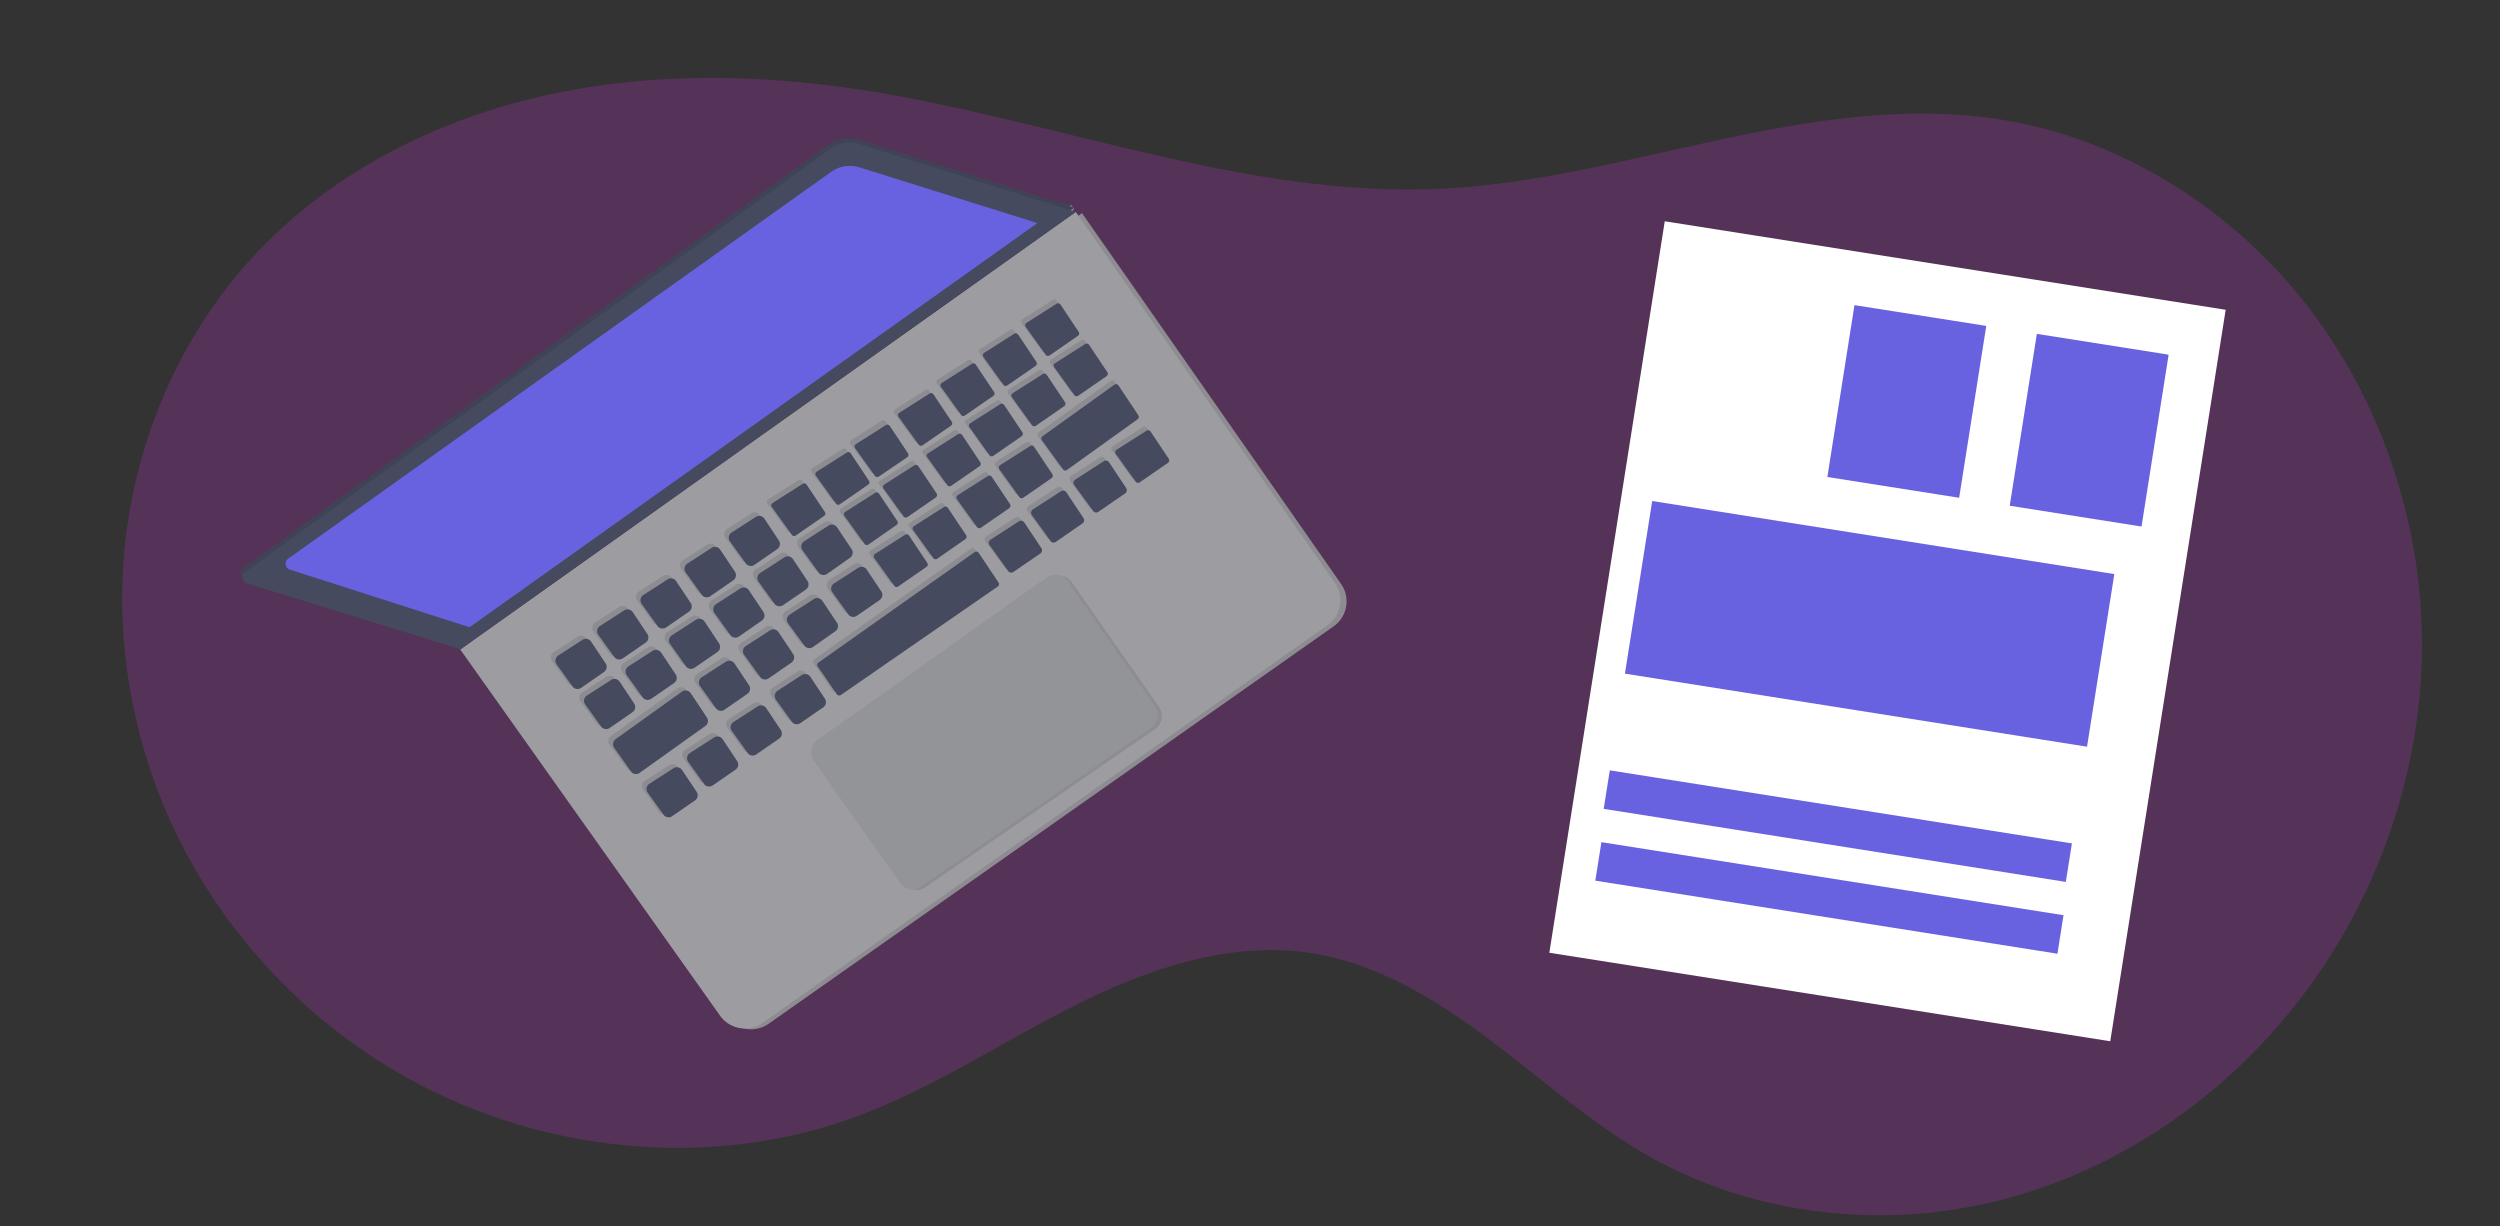 <?xml version="1.0" encoding="UTF-8" standalone="no"?>
<!-- Created with Inkscape (http://www.inkscape.org/) -->

<svg
   width="106mm"
   height="52mm"
   viewBox="0 0 106 52"
   version="1.1"
   id="svg1"
   inkscape:version="1.4 (e7c3feb1, 2024-10-09)"
   sodipodi:docname="motivation_letter.svg"
   xmlns:inkscape="http://www.inkscape.org/namespaces/inkscape"
   xmlns:sodipodi="http://sodipodi.sourceforge.net/DTD/sodipodi-0.dtd"
   xmlns="http://www.w3.org/2000/svg"
   xmlns:svg="http://www.w3.org/2000/svg">
  <rect x="0" y="0" width="106" height="52" fill="#333333" stroke="none"/>
  <sodipodi:namedview
     id="namedview1"
     pagecolor="#ffffff"
     bordercolor="#000000"
     borderopacity="0.25"
     inkscape:showpageshadow="2"
     inkscape:pageopacity="0.0"
     inkscape:pagecheckerboard="0"
     inkscape:deskcolor="#d1d1d1"
     inkscape:document-units="mm"
     inkscape:zoom="1.9835689"
     inkscape:cx="235.43423"
     inkscape:cy="139.14314"
     inkscape:window-width="1440"
     inkscape:window-height="847"
     inkscape:window-x="1181"
     inkscape:window-y="25"
     inkscape:window-maximized="0"
     inkscape:current-layer="layer1"
     showguides="true">
    <sodipodi:guide
       position="-27.788,12.734"
       orientation="1,0"
       id="guide2"
       inkscape:locked="false" />
  </sodipodi:namedview>
  <defs
     id="defs1">
    <inkscape:path-effect
       effect="spiro"
       id="path-effect2"
       is_visible="true"
       lpeversion="1" />
  </defs>
  <g
     inkscape:label="Layer 1"
     inkscape:groupmode="layer"
     id="layer1">
    <path
       style="fill:#c033cc;fill-opacity:0.243;stroke-width:0.765;stroke-dasharray:none"
       d="M 10.804,10.804 C 13.9,7.485 18.084,5.28 22.49,4.192 26.897,3.104 31.522,3.093 36.015,3.735 c 8.419,1.203 16.582,4.67 25.077,4.268 4.002,-0.189 7.906,-1.236 11.824,-2.078 3.917,-0.842 7.962,-1.485 11.919,-0.856 5.169,0.821 9.889,3.848 13.072,8.003 3.217,4.199 4.904,9.527 4.779,14.814 -0.125,5.288 -2.047,10.504 -5.312,14.664 -3.149,4.012 -7.574,7.058 -12.515,8.324 -4.941,1.267 -10.375,0.696 -14.83,-1.788 -2.471,-1.378 -4.594,-3.289 -6.854,-4.991 -2.26,-1.703 -4.757,-3.239 -7.552,-3.679 -3.44,-0.541 -6.925,0.643 -10.036,2.207 -3.112,1.563 -6.037,3.527 -9.305,4.729 -6.62,2.435 -14.342,1.415 -20.275,-2.401 C 12.601,42.761 9.758,39.695 7.862,36.117 5.966,32.539 5.025,28.455 5.202,24.41 5.421,19.406 7.389,14.467 10.804,10.804 Z"
       id="path2"
       inkscape:path-effect="#path-effect2"
       inkscape:original-d="M 10.804389,10.804389 C 12.671814,6.2692134 27.744605,6.0913634 36.01463,3.7348506 44.284656,1.3783377 52.643608,6.6249134 61.091484,8.0032512 69.53936,9.3815888 76.964597,6.0913634 84.834462,5.0687258 c 7.869864,-1.0226376 8.714652,5.2465762 13.071977,8.0032512 4.357321,2.756675 -0.400164,19.696891 -0.533551,29.478642 -0.133387,9.781752 -18.229627,4.312862 -27.344441,6.535989 -9.114813,2.223124 -9.648364,-5.780127 -14.40585,-8.670189 -4.757489,-2.890063 -12.894128,4.668562 -19.341192,6.93615 C 29.834342,49.620156 22.809266,45.707456 16.006502,44.951594 9.2037388,44.195732 8.8035764,31.257142 5.2021133,24.409916 1.6006502,17.56269 8.9369637,15.339565 10.804389,10.804389 Z" />
    <g
       id="g2"
       transform="translate(-17.84,-74.62)">
      <rect
         x="-124.515"
         y="-100.591"
         width="24.077"
         height="31.398"
         transform="rotate(-171.033)"
         fill="#ffffff"
         id="rect45"
         style="fill:#ffffff;stroke-width:0.265" />
      <rect
         x="-122.423"
         y="-78.827"
         width="5.657"
         height="7.377"
         transform="rotate(-171.033)"
         fill="#00bfa6"
         id="rect46"
         style="fill:#6862e1;fill-opacity:1;stroke-width:0.265" />
      <rect
         x="-114.595"
         y="-78.828"
         width="5.657"
         height="7.377"
         transform="rotate(-171.033)"
         fill="#00bfa6"
         id="rect47"
         style="fill:#6862e1;fill-opacity:1;stroke-width:0.265" />
      <rect
         x="-121.622"
         y="-88.372"
         width="19.837"
         height="7.41"
         transform="rotate(-171.016)"
         fill="#00bfa6"
         id="rect48"
         style="fill:#6862e1;fill-opacity:1;stroke-width:0.266" />
      <rect
         x="-121.753"
         y="-97.238"
         width="19.837"
         height="1.653"
         transform="rotate(-171.016)"
         fill="#00bfa6"
         id="rect49"
         style="fill:#6862e1;fill-opacity:1;stroke-width:0.266" />
      <rect
         x="-121.629"
         y="-94.175"
         width="19.837"
         height="1.653"
         transform="rotate(-171.016)"
         fill="#00bfa6"
         id="rect50"
         style="fill:#6862e1;fill-opacity:1;stroke-width:0.266" />
    </g>
    <g
       id="g1"
       transform="translate(-22.779,-76.844)">
      <polygon
         points="812.78,403.26 812.23,403.64 812.99,403.98 813.81,403.91 813.91,403.34 "
         fill="#464a5f"
         id="polygon52"
         transform="matrix(-0.265,0.003,-0.003,-0.265,284.65,190.061)" />
      <polygon
         points="812.78,403.26 812.23,403.64 812.99,403.98 813.81,403.91 813.91,403.34 "
         opacity="0.1"
         id="polygon53"
         transform="matrix(-0.265,0.003,-0.003,-0.265,284.65,190.061)" />
      <polygon
         points="812.78,403.26 812.22,403.62 811.78,403.08 812.05,402.64 812.3,402.56 "
         fill="#9c9ca1"
         id="polygon54"
         transform="matrix(-0.265,0.003,-0.003,-0.265,284.65,190.061)" />
      <polygon
         points="812.78,403.26 812.22,403.62 811.78,403.08 812.05,402.64 812.3,402.56 "
         opacity="0.1"
         id="polygon55"
         transform="matrix(-0.265,0.003,-0.003,-0.265,284.65,190.061)" />
      <path
         d="m 42.561,104.42 11.011,15.52 a 1.289,1.289 0 0 0 1.798,0.31 l 23.954,-16.849 a 1.294,1.294 0 0 0 0.315,-1.8 L 68.655,85.882 Z"
         fill="#9c9ca1"
         id="path55"
         style="stroke-width:0.265" />
      <path
         d="m 42.561,104.42 11.011,15.52 a 1.289,1.289 0 0 0 1.798,0.31 l 23.954,-16.849 a 1.294,1.294 0 0 0 0.315,-1.8 L 68.655,85.882 Z"
         opacity="0.1"
         id="path56"
         style="stroke-width:0.265" />
      <path
         d="m 42.296,104.386 11.011,15.52 a 1.291,1.291 0 0 0 1.8,0.31 l 23.952,-16.86 a 1.296,1.296 0 0 0 0.318,-1.8 L 68.392,85.829 Z"
         fill="#9c9ca1"
         id="path57"
         style="stroke-width:0.265" />
      <path
         d="m 33.207,101.397 9.028,2.786 26.099,-18.538 -9.172,-2.885 a 1.384,1.384 0 0 0 -1.223,0.199 l -24.812,17.949 a 0.265,0.265 0 0 0 0.08,0.489 z"
         fill="#464a5f"
         id="path58"
         style="stroke-width:0.265" />
      <path
         d="m 33.207,101.397 9.028,2.786 26.099,-18.538 -9.172,-2.885 a 1.384,1.384 0 0 0 -1.223,0.199 l -24.812,17.949 a 0.265,0.265 0 0 0 0.08,0.489 z"
         opacity="0.1"
         id="path59"
         style="stroke-width:0.265" />
      <path
         d="m 33.265,101.579 9.028,2.789 26.099,-18.538 -9.172,-2.88 a 1.373,1.373 0 0 0 -1.223,0.197 l -24.812,17.949 a 0.265,0.265 0 0 0 0.08,0.483 z"
         fill="#464a5f"
         id="path60"
         style="stroke-width:0.265" />
      <g
         opacity="0.1"
         id="g103"
         transform="matrix(-0.265,0.003,-0.003,-0.265,284.65,190.061)">
        <path
           d="m 954.07,402.36 -2.51,-3.6 a 1,1 0 0 0 -1.36,-0.25 l -3.73,2.49 a 1,1 0 0 0 -0.27,1.35 l 2.31,3.55 a 1,1 0 0 0 1.35,0.29 l 3.93,-2.47 a 1,1 0 0 0 0.28,-1.36 z"
           transform="translate(-57.92,-70.71)"
           id="path61" />
        <path
           d="m 947.37,407 -2.52,-3.59 a 1,1 0 0 0 -1.36,-0.25 l -3.72,2.51 a 1,1 0 0 0 -0.28,1.35 l 2.31,3.55 a 1,1 0 0 0 1.35,0.3 l 3.94,-2.47 a 1,1 0 0 0 0.28,-1.4 z"
           transform="translate(-57.92,-70.71)"
           id="path62" />
        <path
           d="m 940.33,411.87 -2.52,-3.59 a 1,1 0 0 0 -1.36,-0.25 l -3.73,2.51 a 1,1 0 0 0 -0.27,1.36 l 2.31,3.55 a 1,1 0 0 0 1.35,0.29 l 3.93,-2.47 a 1,1 0 0 0 0.29,-1.4 z"
           transform="translate(-57.92,-70.71)"
           id="path63" />
        <path
           d="m 933.2,416.81 -2.52,-3.6 a 1,1 0 0 0 -1.35,-0.25 l -3.73,2.52 a 1,1 0 0 0 -0.27,1.35 l 2.31,3.55 a 1,1 0 0 0 1.34,0.3 l 3.94,-2.48 a 1,1 0 0 0 0.28,-1.39 z"
           transform="translate(-57.92,-70.71)"
           id="path64" />
        <path
           d="m 926.08,421.74 -2.52,-3.59 a 1,1 0 0 0 -1.36,-0.25 l -3.72,2.51 a 1,1 0 0 0 -0.28,1.35 l 2.31,3.55 a 1,1 0 0 0 1.35,0.3 l 3.94,-2.48 a 1,1 0 0 0 0.28,-1.39 z"
           transform="translate(-57.92,-70.71)"
           id="path65" />
        <path
           d="m 919.27,427.12 -3.13,-4.46 a 0.45,0.45 0 0 0 -0.63,-0.12 l -4.58,3.09 a 0.45,0.45 0 0 0 -0.13,0.63 l 2.87,4.41 a 0.46,0.46 0 0 0 0.63,0.14 l 4.84,-3 a 0.46,0.46 0 0 0 0.13,-0.69 z"
           transform="translate(-57.92,-70.71)"
           id="path66" />
        <path
           d="M 912.15,432.05 909,427.59 a 0.46,0.46 0 0 0 -0.64,-0.12 l -4.58,3.09 a 0.46,0.46 0 0 0 -0.12,0.63 l 2.87,4.41 a 0.44,0.44 0 0 0 0.63,0.14 l 4.83,-3 a 0.45,0.45 0 0 0 0.16,-0.69 z"
           transform="translate(-57.92,-70.71)"
           id="path67" />
        <path
           d="M 905.84,436.42 902.71,432 a 0.46,0.46 0 0 0 -0.63,-0.11 l -4.58,3.08 a 0.47,0.47 0 0 0 -0.13,0.64 l 2.87,4.41 a 0.47,0.47 0 0 0 0.63,0.14 l 4.84,-3 a 0.46,0.46 0 0 0 0.13,-0.74 z"
           transform="translate(-57.92,-70.71)"
           id="path68" />
        <path
           d="m 898.78,441.3 -3.13,-4.46 a 0.46,0.46 0 0 0 -0.63,-0.11 l -4.58,3.08 a 0.46,0.46 0 0 0 -0.13,0.64 l 2.87,4.41 a 0.47,0.47 0 0 0 0.63,0.14 l 4.84,-3 a 0.47,0.47 0 0 0 0.13,-0.7 z"
           transform="translate(-57.92,-70.71)"
           id="path69" />
        <path
           d="m 891.94,446 -3.13,-4.46 a 0.45,0.45 0 0 0 -0.63,-0.12 l -4.58,3.09 a 0.45,0.45 0 0 0 -0.13,0.63 l 2.87,4.41 a 0.46,0.46 0 0 0 0.63,0.14 l 4.84,-3 a 0.46,0.46 0 0 0 0.13,-0.69 z"
           transform="translate(-57.92,-70.71)"
           id="path70" />
        <path
           d="m 885.1,450.78 -3.1,-4.47 a 0.46,0.46 0 0 0 -0.63,-0.11 l -4.58,3.08 a 0.46,0.46 0 0 0 -0.13,0.64 l 2.87,4.41 a 0.47,0.47 0 0 0 0.63,0.14 l 4.84,-3 a 0.46,0.46 0 0 0 0.1,-0.69 z"
           transform="translate(-57.92,-70.71)"
           id="path71" />
        <path
           d="m 878.26,455.51 -3.13,-4.46 a 0.45,0.45 0 0 0 -0.63,-0.12 l -4.58,3.07 a 0.45,0.45 0 0 0 -0.13,0.63 l 2.87,4.41 a 0.46,0.46 0 0 0 0.63,0.14 l 4.84,-3 a 0.46,0.46 0 0 0 0.13,-0.67 z"
           transform="translate(-57.92,-70.71)"
           id="path72" />
        <path
           d="m 949.57,395.85 -2.52,-3.6 A 1,1 0 0 0 945.69,392 l -3.69,2.52 a 1,1 0 0 0 -0.28,1.35 l 2.31,3.55 a 1,1 0 0 0 1.35,0.29 l 3.94,-2.47 a 1,1 0 0 0 0.25,-1.39 z"
           transform="translate(-57.92,-70.71)"
           id="path73" />
        <path
           d="M 939.72,381.62 937.2,378 a 1,1 0 0 0 -1.35,-0.25 l -3.73,2.51 a 1,1 0 0 0 -0.28,1.35 l 2.31,3.55 a 1,1 0 0 0 1.35,0.3 l 3.94,-2.47 a 1,1 0 0 0 0.28,-1.37 z"
           transform="translate(-57.92,-70.71)"
           id="path74" />
        <path
           d="m 942.86,400.49 -2.52,-3.59 a 1,1 0 0 0 -1.35,-0.25 l -3.73,2.51 a 1,1 0 0 0 -0.27,1.35 l 2.3,3.55 a 1,1 0 0 0 1.35,0.3 l 3.94,-2.47 a 1,1 0 0 0 0.28,-1.4 z"
           transform="translate(-57.92,-70.71)"
           id="path75" />
        <path
           d="m 935.82,405.36 -2.52,-3.59 a 1,1 0 0 0 -1.36,-0.25 l -3.72,2.48 a 1,1 0 0 0 -0.28,1.36 l 2.31,3.55 a 1,1 0 0 0 1.35,0.29 l 3.94,-2.47 a 1,1 0 0 0 0.28,-1.37 z"
           transform="translate(-57.92,-70.71)"
           id="path76" />
        <path
           d="m 928.69,410.3 -2.51,-3.6 a 1,1 0 0 0 -1.36,-0.25 l -3.73,2.55 a 1,1 0 0 0 -0.27,1.35 l 2.31,3.55 a 1,1 0 0 0 1.35,0.29 l 3.93,-2.47 a 1,1 0 0 0 0.28,-1.42 z"
           transform="translate(-57.92,-70.71)"
           id="path77" />
        <path
           d="m 933.17,386.49 -2.52,-3.59 a 1,1 0 0 0 -1.35,-0.25 l -3.73,2.51 a 1,1 0 0 0 -0.28,1.35 l 2.31,3.55 a 1,1 0 0 0 1.35,0.3 l 3.94,-2.47 a 1,1 0 0 0 0.28,-1.4 z"
           transform="translate(-57.92,-70.71)"
           id="path78" />
        <path
           d="m 926.13,391.37 -2.52,-3.6 a 1,1 0 0 0 -1.36,-0.25 l -3.72,2.48 a 1,1 0 0 0 -0.28,1.35 l 2.31,3.55 a 1,1 0 0 0 1.35,0.29 l 3.94,-2.47 a 1,1 0 0 0 0.28,-1.35 z"
           transform="translate(-57.92,-70.71)"
           id="path79" />
        <path
           d="m 919,396.3 -2.52,-3.59 a 1,1 0 0 0 -1.35,-0.26 L 911.4,395 a 1,1 0 0 0 -0.27,1.35 l 2.31,3.55 a 1,1 0 0 0 1.35,0.3 l 3.93,-2.48 A 1,1 0 0 0 919,396.3 Z"
           transform="translate(-57.92,-70.71)"
           id="path80" />
        <path
           d="m 921.57,415.23 -2.52,-3.59 a 1,1 0 0 0 -1.35,-0.26 l -3.7,2.52 a 1,1 0 0 0 -0.27,1.35 l 2.27,3.55 a 1,1 0 0 0 1.34,0.3 l 3.94,-2.48 a 1,1 0 0 0 0.29,-1.39 z"
           transform="translate(-57.92,-70.71)"
           id="path81" />
        <path
           d="m 914.45,420.16 -2.52,-3.59 a 1,1 0 0 0 -1.36,-0.25 l -3.72,2.51 a 1,1 0 0 0 -0.28,1.35 l 2.31,3.55 a 1,1 0 0 0 1.35,0.3 l 3.94,-2.47 a 1,1 0 0 0 0.28,-1.4 z"
           transform="translate(-57.92,-70.71)"
           id="path82" />
        <path
           d="m 907.64,425.54 -3.13,-4.46 a 0.45,0.45 0 0 0 -0.63,-0.12 l -4.58,3.09 a 0.45,0.45 0 0 0 -0.13,0.63 l 2.87,4.41 a 0.45,0.45 0 0 0 0.63,0.14 l 4.84,-3 a 0.46,0.46 0 0 0 0.13,-0.69 z"
           transform="translate(-57.92,-70.71)"
           id="path83" />
        <path
           d="m 901.33,429.91 -3.13,-4.47 a 0.46,0.46 0 0 0 -0.63,-0.11 l -4.57,3.08 a 0.47,0.47 0 0 0 -0.13,0.64 l 2.87,4.41 a 0.47,0.47 0 0 0 0.63,0.14 l 4.84,-3 a 0.44,0.44 0 0 0 0.12,-0.69 z"
           transform="translate(-57.92,-70.71)"
           id="path84" />
        <path
           d="m 894.27,434.79 -3.13,-4.46 a 0.46,0.46 0 0 0 -0.63,-0.11 l -4.58,3.08 a 0.45,0.45 0 0 0 -0.13,0.63 l 2.87,4.42 a 0.47,0.47 0 0 0 0.63,0.14 l 4.84,-3 a 0.47,0.47 0 0 0 0.13,-0.7 z"
           transform="translate(-57.92,-70.71)"
           id="path85" />
        <path
           d="m 887.43,439.53 -3.13,-4.46 a 0.45,0.45 0 0 0 -0.63,-0.12 l -4.58,3.05 a 0.45,0.45 0 0 0 -0.13,0.63 l 2.87,4.41 a 0.46,0.46 0 0 0 0.63,0.14 l 4.84,-3 a 0.46,0.46 0 0 0 0.13,-0.65 z"
           transform="translate(-57.92,-70.71)"
           id="path86" />
        <path
           d="M 931.13,398.59 928.61,395 a 1,1 0 0 0 -1.35,-0.25 l -3.73,2.52 a 1,1 0 0 0 -0.27,1.35 l 2.31,3.55 a 1,1 0 0 0 1.34,0.29 l 3.94,-2.47 a 1,1 0 0 0 0.28,-1.4 z"
           transform="translate(-57.92,-70.71)"
           id="path87" />
        <path
           d="m 924,403.53 -2.52,-3.6 a 1,1 0 0 0 -1.36,-0.25 l -3.72,2.52 a 1,1 0 0 0 -0.28,1.35 l 2.31,3.55 a 1,1 0 0 0 1.35,0.3 l 3.94,-2.48 a 1,1 0 0 0 0.28,-1.39 z"
           transform="translate(-57.92,-70.71)"
           id="path88" />
        <path
           d="m 916.89,408.46 -2.52,-3.59 a 1,1 0 0 0 -1.36,-0.25 l -3.73,2.51 a 1,1 0 0 0 -0.27,1.35 l 2.31,3.55 a 1,1 0 0 0 1.35,0.3 l 3.93,-2.48 a 1,1 0 0 0 0.29,-1.39 z"
           transform="translate(-57.92,-70.71)"
           id="path89" />
        <path
           d="m 909.76,413.39 -2.52,-3.59 a 1,1 0 0 0 -1.35,-0.25 l -3.73,2.51 a 1,1 0 0 0 -0.27,1.35 l 2.31,3.59 a 1,1 0 0 0 1.34,0.3 l 3.94,-2.47 a 1,1 0 0 0 0.28,-1.44 z"
           transform="translate(-57.92,-70.71)"
           id="path90" />
        <path
           d="m 903,418.77 -3.13,-4.46 a 0.45,0.45 0 0 0 -0.63,-0.12 l -4.58,3.09 a 0.46,0.46 0 0 0 -0.13,0.63 l 2.87,4.42 a 0.45,0.45 0 0 0 0.63,0.13 l 4.84,-3 a 0.46,0.46 0 0 0 0.13,-0.69 z"
           transform="translate(-57.92,-70.71)"
           id="path91" />
        <path
           d="m 896.65,423.14 -3.13,-4.47 a 0.47,0.47 0 0 0 -0.64,-0.11 l -4.57,3.08 a 0.47,0.47 0 0 0 -0.13,0.64 l 2.87,4.41 a 0.46,0.46 0 0 0 0.63,0.14 l 4.84,-3 a 0.46,0.46 0 0 0 0.13,-0.69 z"
           transform="translate(-57.92,-70.71)"
           id="path92" />
        <path
           d="m 889.59,428 -3.13,-4.47 a 0.47,0.47 0 0 0 -0.64,-0.11 l -4.58,3.08 a 0.48,0.48 0 0 0 -0.13,0.64 l 2.88,4.41 a 0.46,0.46 0 0 0 0.63,0.14 l 4.83,-3 a 0.45,0.45 0 0 0 0.14,-0.69 z"
           transform="translate(-57.92,-70.71)"
           id="path93" />
        <path
           d="m 882.75,432.76 -3.13,-4.46 a 0.46,0.46 0 0 0 -0.64,-0.12 l -4.58,3.09 a 0.46,0.46 0 0 0 -0.12,0.63 l 2.87,4.41 a 0.44,0.44 0 0 0 0.63,0.14 l 4.83,-3 a 0.45,0.45 0 0 0 0.14,-0.69 z"
           transform="translate(-57.92,-70.71)"
           id="path94" />
        <path
           d="m 880.59,444.26 -3.13,-4.46 a 0.46,0.46 0 0 0 -0.63,-0.11 l -4.58,3.08 a 0.45,0.45 0 0 0 -0.13,0.63 l 2.87,4.42 a 0.47,0.47 0 0 0 0.63,0.14 l 4.84,-3 a 0.47,0.47 0 0 0 0.13,-0.7 z"
           transform="translate(-57.92,-70.71)"
           id="path95" />
        <path
           d="m 873.75,449 -3.13,-4.46 a 0.45,0.45 0 0 0 -0.63,-0.12 l -4.58,3.09 a 0.45,0.45 0 0 0 -0.13,0.63 l 2.87,4.41 a 0.46,0.46 0 0 0 0.63,0.14 l 4.84,-3 a 0.46,0.46 0 0 0 0.13,-0.69 z"
           transform="translate(-57.92,-70.71)"
           id="path96" />
        <path
           d="m 884.49,420.66 -3,-4.2 a 0.62,0.62 0 0 0 -0.85,-0.15 l -4.32,2.91 a 0.61,0.61 0 0 0 -0.17,0.85 l 2.7,4.15 a 0.6,0.6 0 0 0 0.84,0.19 l 4.57,-2.87 a 0.62,0.62 0 0 0 0.23,-0.88 z"
           transform="translate(-57.92,-70.71)"
           id="path97" />
        <path
           d="m 877.65,425.4 -2.95,-4.2 a 0.61,0.61 0 0 0 -0.85,-0.16 l -4.32,2.96 a 0.6,0.6 0 0 0 -0.17,0.84 l 2.7,4.16 a 0.62,0.62 0 0 0 0.84,0.19 l 4.57,-2.87 a 0.62,0.62 0 0 0 0.18,-0.92 z"
           transform="translate(-57.92,-70.71)"
           id="path98" />
        <path
           d="m 870.81,430.14 -2.95,-4.21 a 0.62,0.62 0 0 0 -0.85,-0.15 l -4.32,2.91 a 0.61,0.61 0 0 0 -0.17,0.85 l 2.7,4.15 a 0.6,0.6 0 0 0 0.84,0.19 l 4.57,-2.87 a 0.61,0.61 0 0 0 0.18,-0.87 z"
           transform="translate(-57.92,-70.71)"
           id="path99" />
        <path
           d="m 864.06,435 -3.13,-4.47 a 0.46,0.46 0 0 0 -0.63,-0.11 l -4.58,3.08 a 0.47,0.47 0 0 0 -0.13,0.64 l 2.87,4.41 a 0.47,0.47 0 0 0 0.63,0.14 l 4.84,-3 a 0.44,0.44 0 0 0 0.13,-0.69 z"
           transform="translate(-57.92,-70.71)"
           id="path100" />
        <path
           d="M 945,388.85 942.29,385 a 1,1 0 0 0 -1.36,-0.24 l -10.58,7.41 a 1,1 0 0 0 -0.26,1.34 l 2.55,3.94 a 1,1 0 0 0 1.39,0.27 l 10.74,-7.51 a 1,1 0 0 0 0.23,-1.36 z"
           transform="translate(-57.92,-70.71)"
           id="path101" />
        <path
           d="m 875.89,437.35 -3.32,-4.69 a 0.45,0.45 0 0 0 -0.64,-0.11 l -11.42,8 a 0.45,0.45 0 0 0 -0.12,0.62 l 3.12,4.83 a 0.46,0.46 0 0 0 0.65,0.13 L 875.77,438 a 0.47,0.47 0 0 0 0.12,-0.65 z"
           transform="translate(-57.92,-70.71)"
           id="path102" />
        <path
           d="M 912.22,401.48 909.16,397 a 0.46,0.46 0 0 0 -0.63,-0.12 L 883.17,414 a 0.46,0.46 0 0 0 -0.13,0.63 l 3.13,4.8 a 0.46,0.46 0 0 0 0.65,0.13 l 25.28,-17.44 a 0.46,0.46 0 0 0 0.12,-0.64 z"
           transform="translate(-57.92,-70.71)"
           id="path103" />
      </g>
      <path
         d="m 46.375,105.006 0.678,0.945 a 0.265,0.265 0 0 0 0.361,0.062 l 0.977,-0.678 a 0.265,0.265 0 0 0 0.07,-0.358 l -0.622,-0.932 a 0.265,0.265 0 0 0 -0.358,-0.075 l -1.035,0.668 a 0.265,0.265 0 0 0 -0.07,0.369 z"
         fill="#464a5f"
         id="path104"
         style="stroke-width:0.265" />
      <path
         d="m 48.144,103.758 0.678,0.942 a 0.265,0.265 0 0 0 0.358,0.062 l 0.979,-0.675 a 0.265,0.265 0 0 0 0.07,-0.358 l -0.622,-0.932 a 0.265,0.265 0 0 0 -0.358,-0.075 l -1.035,0.665 a 0.265,0.265 0 0 0 -0.07,0.371 z"
         fill="#464a5f"
         id="path105"
         style="stroke-width:0.265" />
      <path
         d="m 49.981,102.446 0.678,0.942 a 0.265,0.265 0 0 0 0.361,0.062 l 0.977,-0.678 a 0.265,0.265 0 0 0 0.07,-0.358 l -0.622,-0.932 a 0.265,0.265 0 0 0 -0.358,-0.073 l -1.035,0.665 a 0.265,0.265 0 0 0 -0.07,0.371 z"
         fill="#464a5f"
         id="path106"
         style="stroke-width:0.265" />
      <path
         d="m 51.855,101.12 0.678,0.945 a 0.265,0.265 0 0 0 0.358,0.062 l 0.979,-0.678 a 0.265,0.265 0 0 0 0.065,-0.371 l -0.622,-0.932 a 0.265,0.265 0 0 0 -0.358,-0.075 l -1.032,0.668 a 0.265,0.265 0 0 0 -0.067,0.382 z"
         fill="#464a5f"
         id="path107"
         style="stroke-width:0.265" />
      <path
         d="m 53.724,99.794 0.678,0.942 a 0.265,0.265 0 0 0 0.358,0.062 l 0.979,-0.675 a 0.265,0.265 0 0 0 0.067,-0.358 l -0.619,-0.932 a 0.265,0.265 0 0 0 -0.358,-0.075 l -1.035,0.668 a 0.265,0.265 0 0 0 -0.07,0.369 z"
         fill="#464a5f"
         id="path108"
         style="stroke-width:0.265" />
      <path
         d="m 55.51,98.35 0.842,1.17 a 0.119,0.119 0 0 0 0.167,0.03 l 1.202,-0.831 a 0.119,0.119 0 0 0 0.032,-0.167 l -0.773,-1.158 a 0.122,0.122 0 0 0 -0.167,-0.035 l -1.271,0.808 a 0.122,0.122 0 0 0 -0.032,0.183 z"
         fill="#464a5f"
         id="path109"
         style="stroke-width:0.265" />
      <path
         d="m 57.378,97.024 0.842,1.17 a 0.122,0.122 0 0 0 0.17,0.03 l 1.2,-0.831 a 0.119,0.119 0 0 0 0.032,-0.167 l -0.773,-1.161 a 0.119,0.119 0 0 0 -0.167,-0.032 l -1.271,0.808 a 0.124,0.124 0 0 0 -0.032,0.183 z"
         fill="#464a5f"
         id="path110"
         style="stroke-width:0.265" />
      <path
         d="m 59.034,95.849 0.842,1.173 a 0.122,0.122 0 0 0 0.167,0.027 l 1.202,-0.818 a 0.124,0.124 0 0 0 0.032,-0.17 L 60.505,94.903 a 0.124,0.124 0 0 0 -0.167,-0.035 l -1.271,0.808 a 0.122,0.122 0 0 0 -0.032,0.172 z"
         fill="#464a5f"
         id="path111"
         style="stroke-width:0.265" />
      <path
         d="m 60.888,94.533 0.842,1.163 a 0.122,0.122 0 0 0 0.167,0.027 l 1.202,-0.829 a 0.122,0.122 0 0 0 0.032,-0.17 l -0.773,-1.158 a 0.124,0.124 0 0 0 -0.167,-0.035 l -1.271,0.808 a 0.122,0.122 0 0 0 -0.032,0.194 z"
         fill="#464a5f"
         id="path112"
         style="stroke-width:0.265" />
      <path
         d="m 62.683,93.261 0.842,1.17 a 0.119,0.119 0 0 0 0.167,0.03 l 1.202,-0.831 a 0.119,0.119 0 0 0 0.032,-0.167 l -0.773,-1.158 a 0.119,0.119 0 0 0 -0.167,-0.035 l -1.271,0.808 a 0.122,0.122 0 0 0 -0.032,0.183 z"
         fill="#464a5f"
         id="path113"
         style="stroke-width:0.265" />
      <path
         d="m 64.478,91.987 0.842,1.173 a 0.122,0.122 0 0 0 0.167,0.027 l 1.202,-0.829 a 0.124,0.124 0 0 0 0.032,-0.17 l -0.773,-1.158 a 0.124,0.124 0 0 0 -0.167,-0.035 l -1.271,0.808 a 0.122,0.122 0 0 0 -0.032,0.183 z"
         fill="#464a5f"
         id="path114"
         style="stroke-width:0.265" />
      <path
         d="m 66.273,90.714 0.842,1.17 a 0.119,0.119 0 0 0 0.167,0.03 l 1.202,-0.831 a 0.119,0.119 0 0 0 0.032,-0.167 L 67.744,89.758 a 0.119,0.119 0 0 0 -0.167,-0.035 l -1.271,0.808 a 0.122,0.122 0 0 0 -0.032,0.183 z"
         fill="#464a5f"
         id="path115"
         style="stroke-width:0.265" />
      <path
         d="m 47.588,106.707 0.678,0.945 a 0.265,0.265 0 0 0 0.358,0.062 l 0.979,-0.678 a 0.265,0.265 0 0 0 0.067,-0.358 L 49.051,105.745 a 0.265,0.265 0 0 0 -0.358,-0.075 l -1.035,0.668 a 0.265,0.265 0 0 0 -0.07,0.369 z"
         fill="#464a5f"
         id="path116"
         style="stroke-width:0.265" />
      <path
         d="m 50.237,110.45 0.678,0.942 a 0.265,0.265 0 0 0 0.358,0.062 l 0.979,-0.675 a 0.265,0.265 0 0 0 0.067,-0.358 l -0.622,-0.932 a 0.265,0.265 0 0 0 -0.355,-0.075 l -1.035,0.665 a 0.265,0.265 0 0 0 -0.07,0.371 z"
         fill="#464a5f"
         id="path117"
         style="stroke-width:0.265" />
      <path
         d="m 49.349,105.467 0.678,0.947 a 0.265,0.265 0 0 0 0.358,0.062 l 0.979,-0.675 a 0.265,0.265 0 0 0 0.067,-0.358 l -0.622,-0.932 a 0.265,0.265 0 0 0 -0.355,-0.075 l -1.035,0.665 a 0.265,0.265 0 0 0 -0.07,0.366 z"
         fill="#464a5f"
         id="path118"
         style="stroke-width:0.265" />
      <path
         d="m 51.197,104.157 0.667,0.942 a 0.265,0.265 0 0 0 0.358,0.062 l 0.979,-0.675 a 0.265,0.265 0 0 0 0.067,-0.361 l -0.619,-0.932 a 0.265,0.265 0 0 0 -0.358,-0.073 l -1.035,0.665 a 0.265,0.265 0 0 0 -0.059,0.371 z"
         fill="#464a5f"
         id="path119"
         style="stroke-width:0.265" />
      <path
         d="m 53.066,102.828 0.678,0.945 a 0.265,0.265 0 0 0 0.361,0.062 l 0.977,-0.678 a 0.265,0.265 0 0 0 0.07,-0.358 l -0.622,-0.932 a 0.265,0.265 0 0 0 -0.358,-0.075 l -1.035,0.668 a 0.265,0.265 0 0 0 -0.07,0.369 z"
         fill="#464a5f"
         id="path120"
         style="stroke-width:0.265" />
      <path
         d="m 51.955,109.141 0.678,0.947 a 0.265,0.265 0 0 0 0.358,0.062 l 0.979,-0.675 a 0.265,0.265 0 0 0 0.067,-0.358 L 53.416,108.185 A 0.265,0.265 0 0 0 53.06,108.11 l -1.035,0.665 a 0.265,0.265 0 0 0 -0.07,0.366 z"
         fill="#464a5f"
         id="path121"
         style="stroke-width:0.265" />
      <path
         d="m 53.803,107.829 0.678,0.945 a 0.265,0.265 0 0 0 0.358,0.062 l 0.979,-0.678 a 0.265,0.265 0 0 0 0.07,-0.358 l -0.622,-0.932 a 0.265,0.265 0 0 0 -0.358,-0.075 l -1.035,0.668 a 0.265,0.265 0 0 0 -0.07,0.369 z"
         fill="#464a5f"
         id="path122"
         style="stroke-width:0.265" />
      <path
         d="m 55.672,106.503 0.678,0.942 a 0.265,0.265 0 0 0 0.361,0.062 l 0.977,-0.675 a 0.265,0.265 0 0 0 0.07,-0.358 l -0.622,-0.935 a 0.265,0.265 0 0 0 -0.358,-0.075 l -1.032,0.668 a 0.265,0.265 0 0 0 -0.072,0.371 z"
         fill="#464a5f"
         id="path123"
         style="stroke-width:0.265" />
      <path
         d="m 54.937,101.503 0.678,0.942 a 0.265,0.265 0 0 0 0.358,0.062 l 0.979,-0.67 a 0.265,0.265 0 0 0 0.067,-0.358 l -0.622,-0.932 a 0.265,0.265 0 0 0 -0.355,-0.075 l -1.035,0.668 a 0.265,0.265 0 0 0 -0.07,0.363 z"
         fill="#464a5f"
         id="path124"
         style="stroke-width:0.265" />
      <path
         d="m 56.806,100.177 0.678,0.942 a 0.265,0.265 0 0 0 0.358,0.062 l 0.979,-0.689 a 0.265,0.265 0 0 0 0.07,-0.358 l -0.622,-0.932 a 0.265,0.265 0 0 0 -0.358,-0.075 l -1.035,0.665 a 0.265,0.265 0 0 0 -0.07,0.384 z"
         fill="#464a5f"
         id="path125"
         style="stroke-width:0.265" />
      <path
         d="m 58.591,98.733 0.842,1.17 a 0.119,0.119 0 0 0 0.167,0.03 l 1.192,-0.831 a 0.119,0.119 0 0 0 0.032,-0.167 l -0.773,-1.158 a 0.119,0.119 0 0 0 -0.167,-0.035 l -1.271,0.808 a 0.124,0.124 0 0 0 -0.022,0.183 z"
         fill="#464a5f"
         id="path126"
         style="stroke-width:0.265" />
      <path
         d="m 60.245,97.565 0.842,1.173 a 0.124,0.124 0 0 0 0.17,0.027 l 1.202,-0.829 a 0.127,0.127 0 0 0 0.032,-0.17 l -0.775,-1.158 a 0.122,0.122 0 0 0 -0.167,-0.035 l -1.269,0.808 a 0.119,0.119 0 0 0 -0.035,0.183 z"
         fill="#464a5f"
         id="path127"
         style="stroke-width:0.265" />
      <path
         d="m 62.1,96.242 0.842,1.173 a 0.122,0.122 0 0 0 0.167,0.027 l 1.202,-0.829 a 0.124,0.124 0 0 0 0.032,-0.17 L 63.571,95.286 a 0.124,0.124 0 0 0 -0.167,-0.035 l -1.271,0.808 a 0.116,0.116 0 0 0 -0.032,0.183 z"
         fill="#464a5f"
         id="path128"
         style="stroke-width:0.265" />
      <path
         d="m 63.893,94.97 0.834,1.171 a 0.119,0.119 0 0 0 0.167,0.03 l 1.202,-0.831 a 0.122,0.122 0 0 0 0.032,-0.167 l -0.773,-1.158 a 0.122,0.122 0 0 0 -0.167,-0.035 l -1.271,0.808 a 0.119,0.119 0 0 0 -0.024,0.183 z"
         fill="#464a5f"
         id="path129"
         style="stroke-width:0.265" />
      <path
         d="m 52.458,105.931 0.675,0.945 a 0.265,0.265 0 0 0 0.361,0.062 l 0.979,-0.678 a 0.265,0.265 0 0 0 0.067,-0.358 l -0.622,-0.932 a 0.265,0.265 0 0 0 -0.358,-0.073 l -1.032,0.665 a 0.265,0.265 0 0 0 -0.07,0.369 z"
         fill="#464a5f"
         id="path130"
         style="stroke-width:0.265" />
      <path
         d="m 54.327,104.605 0.678,0.942 a 0.265,0.265 0 0 0 0.358,0.065 l 0.979,-0.678 a 0.265,0.265 0 0 0 0.067,-0.358 l -0.622,-0.932 a 0.265,0.265 0 0 0 -0.355,-0.075 l -1.035,0.668 a 0.265,0.265 0 0 0 -0.07,0.369 z"
         fill="#464a5f"
         id="path131"
         style="stroke-width:0.265" />
      <path
         d="m 56.196,103.279 0.686,0.939 a 0.265,0.265 0 0 0 0.361,0.062 l 0.955,-0.672 a 0.265,0.265 0 0 0 0.07,-0.358 l -0.622,-0.932 a 0.265,0.265 0 0 0 -0.358,-0.075 l -1.035,0.665 a 0.265,0.265 0 0 0 -0.057,0.371 z"
         fill="#464a5f"
         id="path132"
         style="stroke-width:0.265" />
      <path
         d="m 58.067,101.953 0.678,0.942 a 0.265,0.265 0 0 0 0.358,0.062 l 0.979,-0.675 a 0.265,0.265 0 0 0 0.067,-0.358 l -0.622,-0.932 a 0.265,0.265 0 0 0 -0.355,-0.075 l -1.035,0.665 a 0.265,0.265 0 0 0 -0.07,0.371 z"
         fill="#464a5f"
         id="path133"
         style="stroke-width:0.265" />
      <path
         d="m 59.85,100.51 0.842,1.17 a 0.122,0.122 0 0 0 0.17,0.03 l 1.202,-0.831 a 0.122,0.122 0 0 0 0.032,-0.167 L 61.323,99.551 a 0.122,0.122 0 0 0 -0.17,-0.032 L 59.885,100.327 A 0.122,0.122 0 0 0 59.85,100.509 Z"
         fill="#464a5f"
         id="path134"
         style="stroke-width:0.265" />
      <path
         d="m 61.506,99.334 0.842,1.17 a 0.119,0.119 0 0 0 0.167,0.03 l 1.194,-0.829 a 0.124,0.124 0 0 0 0.032,-0.17 l -0.773,-1.158 a 0.124,0.124 0 0 0 -0.167,-0.035 l -1.271,0.808 a 0.122,0.122 0 0 0 -0.024,0.183 z"
         fill="#464a5f"
         id="path135"
         style="stroke-width:0.265" />
      <path
         d="m 63.359,98.019 0.842,1.173 a 0.124,0.124 0 0 0 0.17,0.027 l 1.2,-0.829 a 0.124,0.124 0 0 0 0.032,-0.17 l -0.773,-1.158 a 0.122,0.122 0 0 0 -0.167,-0.035 l -1.271,0.808 a 0.122,0.122 0 0 0 -0.032,0.183 z"
         fill="#464a5f"
         id="path136"
         style="stroke-width:0.265" />
      <path
         d="m 65.154,96.747 0.842,1.17 a 0.122,0.122 0 0 0 0.17,0.03 l 1.2,-0.831 a 0.119,0.119 0 0 0 0.032,-0.167 l -0.773,-1.161 a 0.119,0.119 0 0 0 -0.167,-0.032 l -1.271,0.808 a 0.124,0.124 0 0 0 -0.032,0.183 z"
         fill="#464a5f"
         id="path137"
         style="stroke-width:0.265" />
      <path
         d="m 65.688,93.695 0.842,1.173 a 0.124,0.124 0 0 0 0.17,0.027 l 1.202,-0.829 a 0.124,0.124 0 0 0 0.032,-0.17 l -0.773,-1.158 a 0.124,0.124 0 0 0 -0.167,-0.035 l -1.271,0.808 a 0.119,0.119 0 0 0 -0.035,0.183 z"
         fill="#464a5f"
         id="path138"
         style="stroke-width:0.265" />
      <path
         d="m 67.484,92.423 0.842,1.17 a 0.122,0.122 0 0 0 0.17,0.03 l 1.202,-0.831 a 0.122,0.122 0 0 0 0.032,-0.167 l -0.773,-1.158 a 0.122,0.122 0 0 0 -0.17,-0.035 l -1.269,0.808 a 0.119,0.119 0 0 0 -0.035,0.183 z"
         fill="#464a5f"
         id="path139"
         style="stroke-width:0.265" />
      <path
         d="m 64.731,99.951 0.793,1.105 a 0.164,0.164 0 0 0 0.225,0.037 l 1.142,-0.783 a 0.164,0.164 0 0 0 0.042,-0.225 l -0.727,-1.092 a 0.164,0.164 0 0 0 -0.225,-0.045 l -1.198,0.773 a 0.161,0.161 0 0 0 -0.053,0.231 z"
         fill="#464a5f"
         id="path140"
         style="stroke-width:0.265" />
      <path
         d="m 66.526,98.679 0.793,1.102 a 0.161,0.161 0 0 0 0.225,0.04 l 1.134,-0.786 a 0.161,0.161 0 0 0 0.042,-0.223 l -0.727,-1.092 a 0.167,0.167 0 0 0 -0.225,-0.048 l -1.2,0.773 a 0.167,0.167 0 0 0 -0.042,0.233 z"
         fill="#464a5f"
         id="path141"
         style="stroke-width:0.265" />
      <path
         d="m 68.321,97.404 0.806,1.105 a 0.161,0.161 0 0 0 0.223,0.037 l 1.137,-0.783 a 0.164,0.164 0 0 0 0.042,-0.225 L 69.803,96.445 a 0.164,0.164 0 0 0 -0.225,-0.045 l -1.2,0.773 a 0.161,0.161 0 0 0 -0.056,0.231 z"
         fill="#464a5f"
         id="path142"
         style="stroke-width:0.265" />
      <path
         d="m 70.09,96.095 0.842,1.173 a 0.124,0.124 0 0 0 0.17,0.027 l 1.202,-0.829 a 0.124,0.124 0 0 0 0.03,-0.17 L 71.561,95.139 A 0.122,0.122 0 0 0 71.393,95.104 l -1.271,0.808 a 0.122,0.122 0 0 0 -0.032,0.183 z"
         fill="#464a5f"
         id="path143"
         style="stroke-width:0.265" />
      <path
         d="m 48.816,108.545 0.718,1.013 a 0.265,0.265 0 0 0 0.361,0.059 l 2.793,-1.993 a 0.265,0.265 0 0 0 0.065,-0.355 l -0.689,-1.035 a 0.265,0.265 0 0 0 -0.369,-0.067 l -2.816,2.019 a 0.265,0.265 0 0 0 -0.062,0.358 z"
         fill="#464a5f"
         id="path144"
         style="stroke-width:0.265" />
      <path
         d="m 66.955,95.512 0.893,1.231 a 0.119,0.119 0 0 0 0.17,0.027 l 2.997,-2.151 a 0.122,0.122 0 0 0 0.03,-0.167 l -0.843,-1.266 a 0.122,0.122 0 0 0 -0.172,-0.032 l -3.047,2.186 a 0.124,0.124 0 0 0 -0.027,0.172 z"
         fill="#464a5f"
         id="path145"
         style="stroke-width:0.265" />
      <path
         d="m 57.453,105.112 0.807,1.168 a 0.124,0.124 0 0 0 0.17,0.033 l 6.655,-4.601 a 0.119,0.119 0 0 0 0.032,-0.167 l -0.84,-1.26 a 0.122,0.122 0 0 0 -0.172,-0.032 l -6.635,4.691 a 0.122,0.122 0 0 0 -0.017,0.17 z"
         fill="#464a5f"
         id="path146"
         style="stroke-width:0.265" />
      <path
         d="m 57.467,109.155 3.626,5.142 a 0.661,0.661 0 0 0 0.917,0.164 l 9.748,-6.708 a 0.664,0.664 0 0 0 0.167,-0.925 l -3.696,-5.289 a 0.661,0.661 0 0 0 -0.925,-0.164 l -9.677,6.861 a 0.659,0.659 0 0 0 -0.159,0.92 z"
         opacity="0.1"
         id="path147"
         style="stroke-width:0.265" />
      <path
         d="m 57.303,109.125 3.626,5.142 a 0.664,0.664 0 0 0 0.917,0.164 l 9.734,-6.713 a 0.661,0.661 0 0 0 0.169,-0.925 l -3.686,-5.284 a 0.661,0.661 0 0 0 -0.925,-0.164 l -9.682,6.861 a 0.659,0.659 0 0 0 -0.154,0.92 z"
         fill="#939498"
         id="path148"
         style="stroke-width:0.265" />
      <path
         d="m 35.092,101.002 7.596,2.437 24.075,-17.136 -7.539,-2.361 a 1.376,1.376 0 0 0 -1.212,0.194 L 35.017,100.519 a 0.265,0.265 0 0 0 0.074,0.483 z"
         fill="#00bfa6"
         id="path149"
         style="fill:#6862e1;fill-opacity:1;stroke-width:0.265" />
    </g>
  </g>
</svg>
